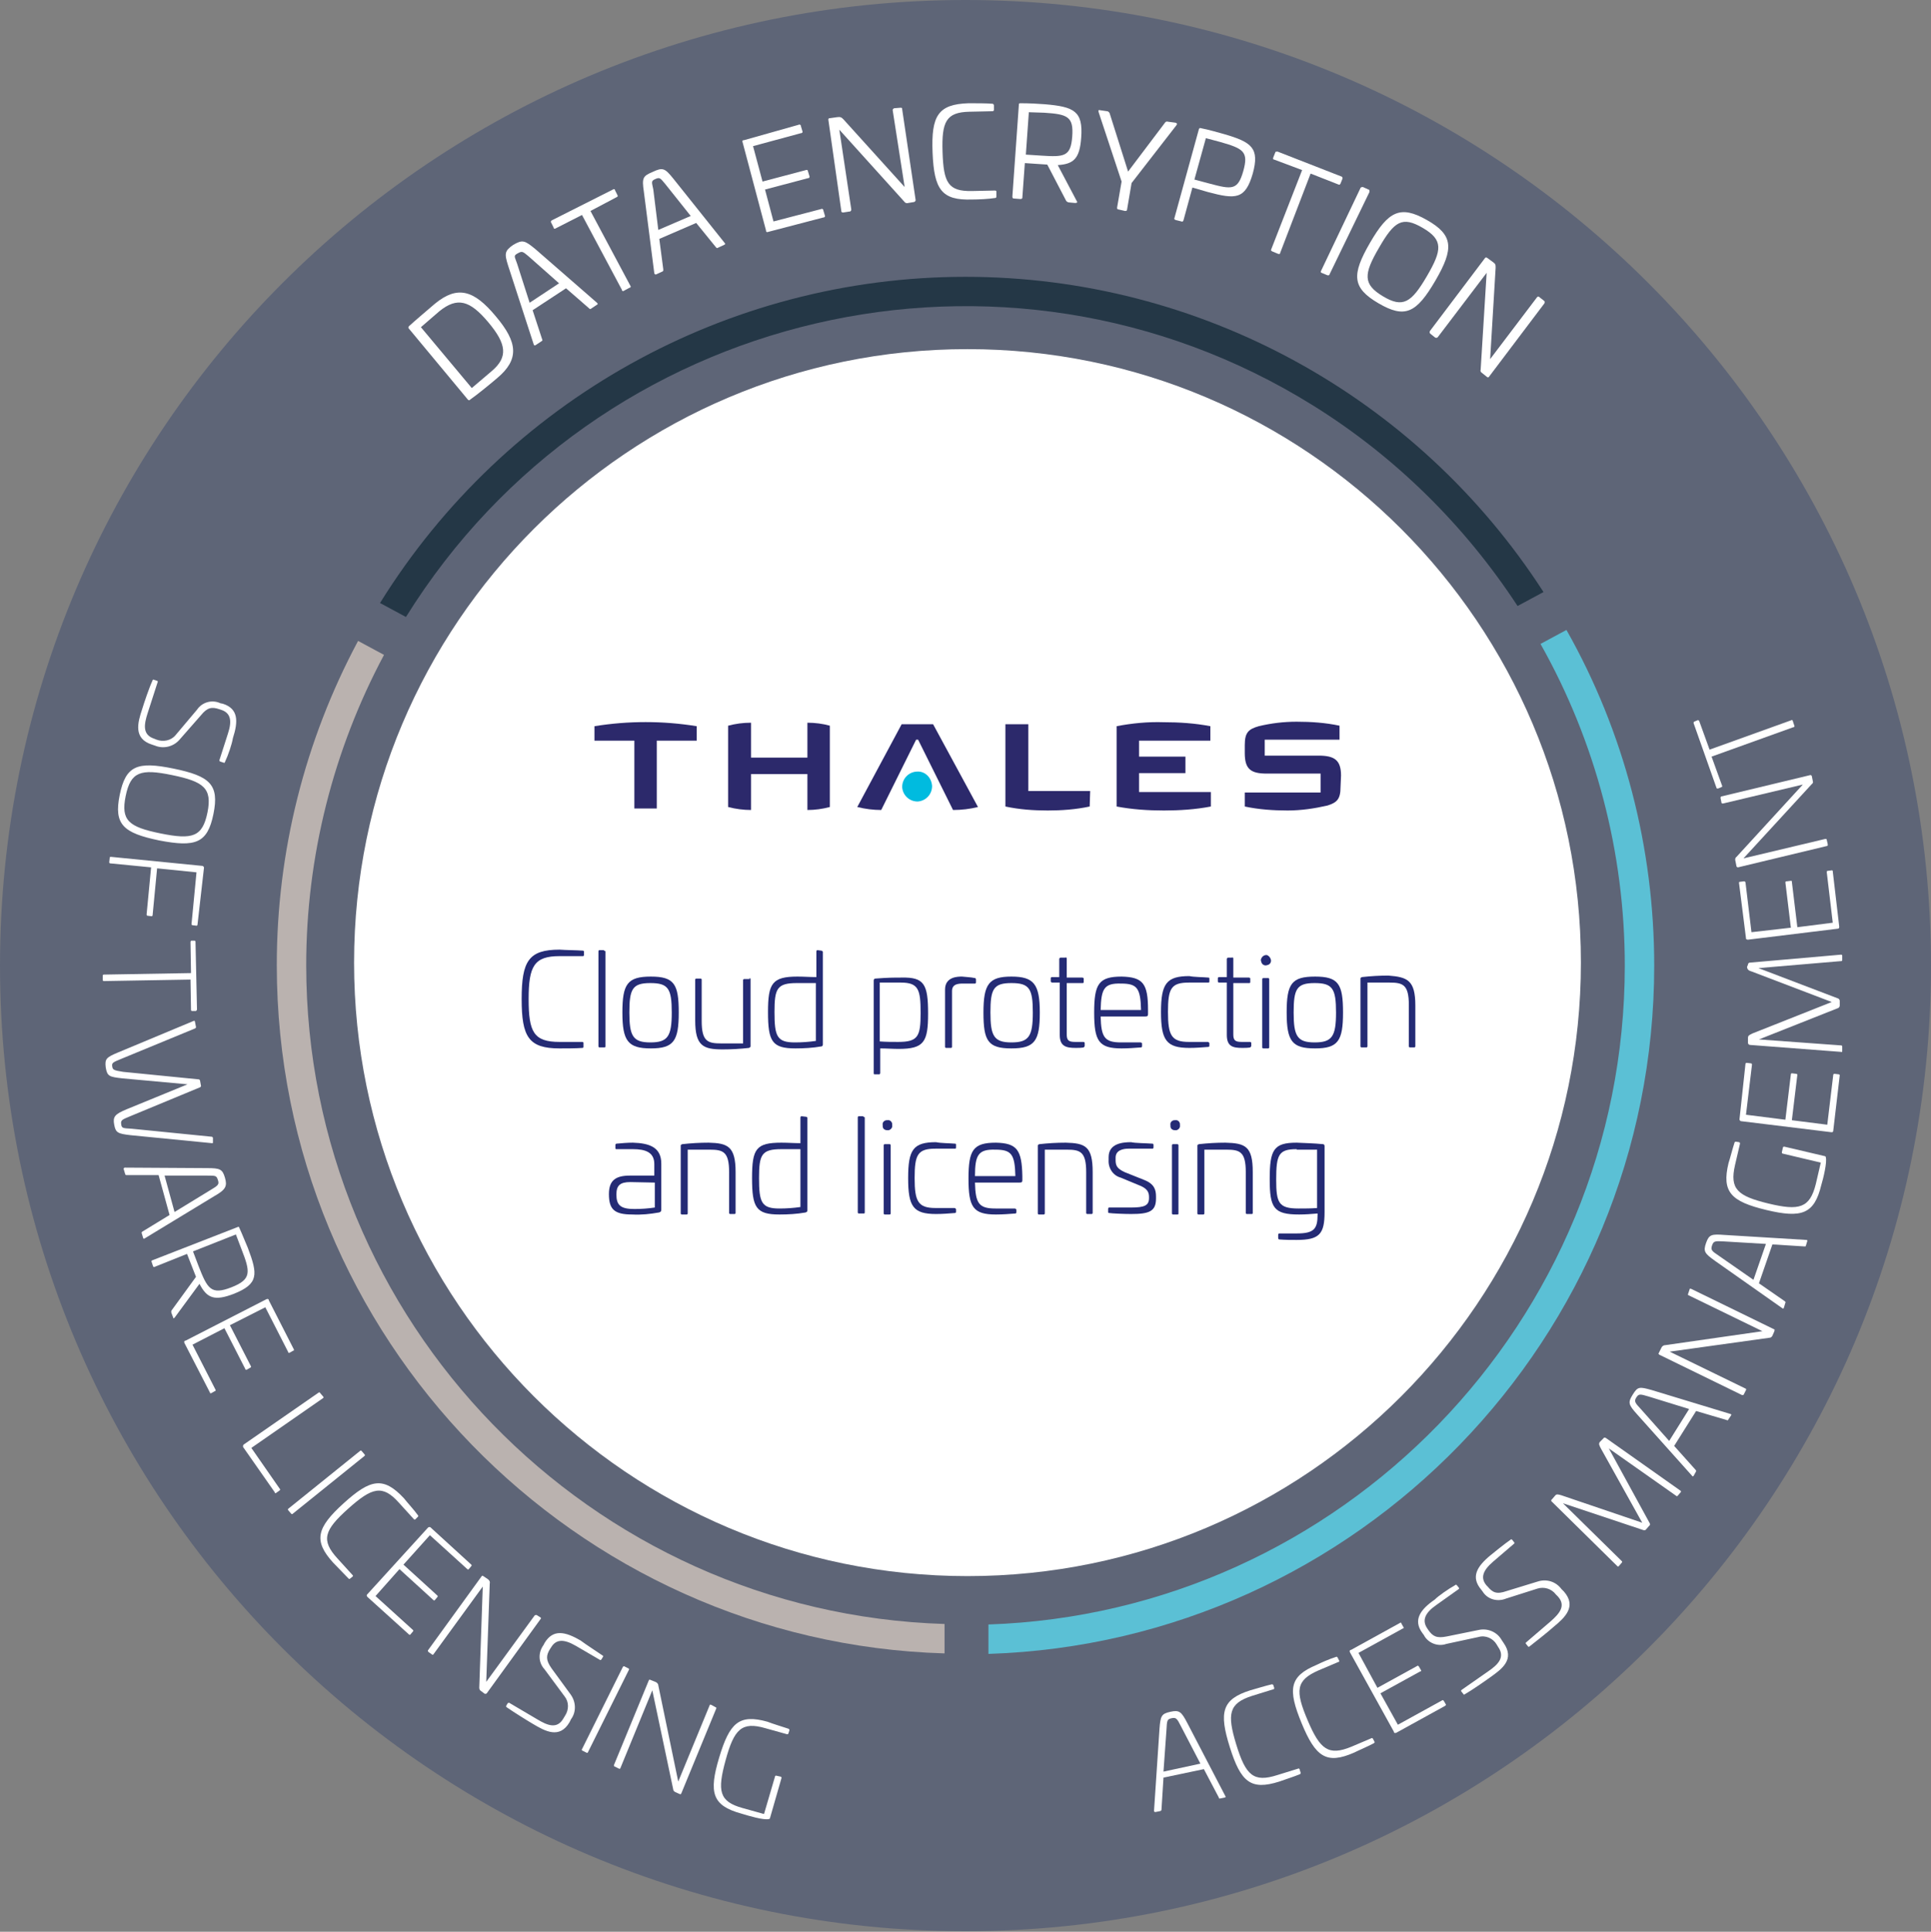 <?xml version="1.0" encoding="utf-8"?>
<!-- Generator: Adobe Illustrator 23.1.1, SVG Export Plug-In . SVG Version: 6.00 Build 0)  -->
<svg version="1.1" id="Layer_1" xmlns="http://www.w3.org/2000/svg" xmlns:xlink="http://www.w3.org/1999/xlink" x="0px" y="0px"
	 viewBox="0 0 387.2 387.3" style="enable-background:new 0 0 387.2 387.3;" xml:space="preserve">
<rect x="0" y="0" width="387.2" height="387.3" fill="#808080" stroke="none"/>
<style type="text/css">
	.st0{fill:#5E6577;}
	.st1{fill:#BAB2AF;}
	.st2{fill:#243746;}
	.st3{fill:#5BC0D5;}
	.st4{fill:#FFFFFF;}
	.st5{fill:#2C296B;}
	.st6{fill:#00BBDF;}
	.st7{fill:#242B75;}
</style>
<title>Asset 13</title>
<g>
	<g id="Layer_1-2">
		<path class="st0" d="M387.2,193.6c0,106.9-86.7,193.6-193.6,193.6S0,300.6,0,193.6S86.7,0,193.6,0S387.2,86.7,387.2,193.6"/>
		<path class="st1" d="M71.8,128.5c-10.7,20-16.3,42.3-16.3,65c0,74.7,59.7,135.8,133.9,138v-5.9c-71-2.2-128-60.6-128-132.1
			c0-21.7,5.4-43.1,15.6-62.2L71.8,128.5z"/>
		<path class="st2" d="M193.6,55.5c-47.8,0-92.2,24.8-117.4,65.4l5.2,2.8c38.5-61.9,120-80.9,181.9-42.4c16.4,10.2,30.4,24,41,40.2
			l5.2-2.8C284.1,79.3,240.4,55.5,193.6,55.5"/>
		<path class="st3" d="M314.1,126.3l-5.2,2.8c11.1,19.7,16.9,41.9,16.9,64.5c0,71.4-56.9,129.7-127.6,132.1v5.9
			c74-2.4,133.5-63.4,133.5-138C331.7,170,325.7,146.8,314.1,126.3"/>
		<path class="st4" d="M194,316c67.9,0,123-55.1,123-123S261.9,70,194,70S71,125.1,71,193S126.1,316,194,316"/>
		<path class="st5" d="M268.8,157.8c0,2.4-0.7,3.1-2.6,3.7c-2.6,0.6-5.3,1-8,1c-2.9,0-5.8-0.2-8.6-0.8v-2.8h15.2v-3.8h-10.8
			c-3.2,0-4.4-0.9-4.4-4.1v-1.6c0-2.5,0.7-3.2,2.8-3.8c2.5-0.6,5-0.9,7.6-0.9c2.9,0,5.8,0.2,8.6,0.8v2.8h-15v3.2h10.8
			c3.2,0,4.5,0.9,4.5,4L268.8,157.8z"/>
		<path class="st5" d="M242.8,161.7c-3.1,0.6-6.3,0.8-9.4,0.8c-3.2,0-6.3-0.2-9.5-0.8v-16.1c3.1-0.6,6.3-0.9,9.4-0.8
			c3.1,0,6.3,0.2,9.4,0.8v2.9h-14.3v3.2h9.3v3.3h-9.3v3.8h14.4L242.8,161.7z"/>
		<path class="st5" d="M218.5,161.7c-2.8,0.6-5.6,0.8-8.4,0.8c-2.9,0-5.7-0.2-8.5-0.8v-16.5h4.6v13.4h12.4L218.5,161.7z"/>
		<path class="st5" d="M196.1,161.8c-1.6,0.4-3.3,0.6-5,0.6l-7-14.1h-0.4l-7,14.1c-1.6,0-3.2-0.2-4.8-0.6l8.9-16.6h6.3L196.1,161.8z
			"/>
		<path class="st6" d="M186.9,157.6c0,1.7-1.3,3-2.9,3.1c-1.7,0-3-1.3-3.1-2.9c0-1.7,1.3-3,2.9-3.1c0,0,0,0,0.1,0
			C185.5,154.6,186.8,155.9,186.9,157.6"/>
		<path class="st5" d="M166.4,161.8c-1.5,0.4-3,0.6-4.5,0.6v-7.2h-11.3v7.2c-1.5,0-3.1-0.2-4.6-0.6v-16.3c1.5-0.4,3-0.6,4.6-0.6v7
			h11.3v-7c1.5,0,3.1,0.2,4.5,0.6V161.8z"/>
		<path class="st5" d="M139.7,148.5h-8v13.6h-4.5v-13.6h-8v-2.9c6.8-1.1,13.7-1.1,20.5,0L139.7,148.5z"/>
		<path class="st7" d="M116.9,190.6c0.1,0,0.2,0.1,0.2,0.2c0,0,0,0,0,0v0.7c0,0.1-0.1,0.2-0.2,0.2c0,0,0,0-0.1,0h-4.6
			c-5.1,0-6.2,2-6.2,8.6s1,8.6,6.2,8.6h4.6c0.1,0,0.2,0.1,0.2,0.2c0,0,0,0,0,0.1v0.7c0,0.1-0.1,0.2-0.2,0.2c0,0,0,0,0,0
			c-1.3,0.1-3.4,0.1-4.6,0.1c-6.2,0-7.6-2.3-7.6-9.9s1.4-9.9,7.6-9.9C113.5,190.5,115.6,190.5,116.9,190.6z"/>
		<path class="st7" d="M121.1,190.6c0.2,0,0.3,0.1,0.3,0.2v19c0,0.2-0.1,0.2-0.3,0.2h-0.9c-0.1,0-0.2-0.1-0.2-0.2c0,0,0,0,0-0.1v-19
			c0-0.1,0.1-0.2,0.2-0.2c0,0,0,0,0,0H121.1z"/>
		<path class="st7" d="M136.1,203c0,5.7-1,7.2-5.6,7.2s-5.7-1.5-5.7-7.2s1-7.2,5.7-7.2S136.1,197.3,136.1,203z M126.2,203
			c0,4.7,0.7,6,4.2,6s4.3-1.2,4.3-6s-0.7-5.9-4.3-5.9S126.2,198.3,126.2,203z"/>
		<path class="st7" d="M150.3,196.1c0.1,0,0.2,0.1,0.2,0.2c0,0,0,0,0,0.1v13.4c0,0.1-0.1,0.2-0.3,0.3c-1.8,0.2-3.5,0.3-5.3,0.3
			c-3.9,0-5.5-0.7-5.5-5.8v-8.2c0-0.1,0.1-0.2,0.2-0.2c0,0,0,0,0,0h0.9c0.1,0,0.2,0.1,0.2,0.2c0,0,0,0,0,0.1v8.2
			c0,4.1,1.2,4.5,3.9,4.5h4.4v-12.7c0-0.1,0.1-0.2,0.2-0.2c0,0,0,0,0.1,0H150.3z"/>
		<path class="st7" d="M164.7,190.6c0.1,0,0.2,0.1,0.3,0.2c0,0,0,0,0,0v18.6c0,0.2-0.1,0.4-0.3,0.4c0,0,0,0,0,0
			c-1.7,0.3-3.5,0.4-5.2,0.4c-4.7,0-5.5-1.4-5.5-7.3c0-5.7,0.8-7.1,5.9-7.1c1.3,0,2.5,0.1,3.8,0.1v-5.1c0-0.2,0.1-0.3,0.2-0.3
			L164.7,190.6z M159.8,197.1c-4,0-4.5,1.1-4.5,5.8c0,4.9,0.5,6.1,4.1,6.1c1.4,0,2.8-0.1,4.2-0.3v-11.6H159.8z"/>
		<path class="st7" d="M186.1,203.2c0,5.7-0.8,7.1-5.9,7.1c-1.2,0-2.4-0.1-3.7-0.1v4.9c0,0.2-0.1,0.3-0.2,0.3h-0.9
			c-0.2,0-0.2-0.1-0.2-0.3v-18.5c0-0.2,0.1-0.4,0.3-0.4c0,0,0,0,0,0c2.6-0.2,3.7-0.2,5.3-0.2C185.3,195.9,186.1,197.3,186.1,203.2z
			 M176.4,197.1v11.7c1.2,0.1,2.5,0.1,3.7,0.1c4,0,4.5-1.1,4.5-5.8s-0.4-6.1-4-6.1H176.4z"/>
		<path class="st7" d="M195.5,196.1c0.1,0,0.2,0.1,0.2,0.3v0.6c0,0.1-0.1,0.2-0.2,0.2c0,0,0,0-0.1,0h-2.3c-1,0-2.2,0.1-2.2,1.5v11.2
			c0,0.1-0.1,0.2-0.2,0.2c0,0,0,0-0.1,0h-0.9c-0.1,0-0.2-0.1-0.2-0.2c0,0,0,0,0-0.1v-11.4c0-2.6,2.6-2.6,3.4-2.6
			C193.7,195.9,194.6,195.9,195.5,196.1z"/>
		<path class="st7" d="M208.5,203c0,5.7-1,7.2-5.7,7.2s-5.6-1.5-5.6-7.2s1.1-7.2,5.6-7.2S208.5,197.3,208.5,203z M198.6,203
			c0,4.7,0.7,6,4.2,6s4.3-1.2,4.3-6s-0.7-5.9-4.3-5.9S198.6,198.3,198.6,203z"/>
		<path class="st7" d="M213.6,192c0.2-0.1,0.3,0,0.3,0.2v3.8h3.1c0.2,0,0.3,0.1,0.3,0.2v0.7c0,0.2-0.1,0.2-0.3,0.2h-3.1v10.3
			c0,1.2,0.4,1.5,1.7,1.5h1.6c0.2,0,0.3,0.1,0.3,0.2v0.6c0,0.1-0.1,0.2-0.2,0.3c-0.5,0.1-1.1,0.1-1.6,0.1c-1.9,0-3.2-0.3-3.2-2.6
			v-10.5H211c-0.1,0-0.3-0.1-0.3-0.2v-0.7c0-0.1,0.1-0.2,0.2-0.2c0,0,0,0,0,0h1.5v-3.6c0-0.2,0.1-0.2,0.2-0.3L213.6,192z"/>
		<path class="st7" d="M230.2,202.5v0.8c0,0.4-0.1,0.5-0.6,0.5h-8.9c0.1,4.2,0.8,5.2,4.1,5.2h3.9c0.1,0,0.3,0.1,0.3,0.2c0,0,0,0,0,0
			v0.6c0,0.1-0.1,0.2-0.2,0.2c-1.3,0.1-2.6,0.2-3.9,0.2c-4.6,0-5.5-1.5-5.5-7.2s0.9-7.2,5.5-7.2
			C229.2,195.9,230.2,197.2,230.2,202.5z M220.7,202.5h8.1c-0.1-4.4-0.8-5.3-4-5.3C221.4,197.1,220.8,198.2,220.7,202.5L220.7,202.5
			z"/>
		<path class="st7" d="M242.3,196c0.2,0,0.2,0.1,0.2,0.2v0.6c0,0.2-0.1,0.2-0.3,0.2h-3.8c-3.6,0-4.2,1.2-4.2,5.9s0.7,6,4.2,6h3.8
			c0.1,0,0.2,0.1,0.3,0.2c0,0,0,0,0,0v0.6c0,0.1-0.1,0.2-0.2,0.2c-1.3,0.1-2.5,0.2-3.8,0.2c-4.6,0-5.7-1.5-5.7-7.2s1.1-7.2,5.7-7.2
			C239.3,195.9,241.3,195.9,242.3,196z"/>
		<path class="st7" d="M247,192c0.2-0.1,0.3,0,0.3,0.2v3.8h3.1c0.2,0,0.3,0.1,0.3,0.2v0.7c0,0.2-0.1,0.2-0.3,0.2h-3.1v10.3
			c0,1.2,0.4,1.5,1.7,1.5h1.6c0.2,0,0.3,0.1,0.3,0.2v0.6c0,0.1-0.1,0.2-0.2,0.3c-0.5,0.1-1.1,0.1-1.6,0.1c-1.9,0-3.1-0.3-3.1-2.6
			v-10.5h-1.5c-0.2,0-0.3-0.1-0.3-0.2v-0.7c0-0.1,0.1-0.2,0.3-0.2h1.5v-3.6c0-0.2,0.1-0.2,0.2-0.3L247,192z"/>
		<path class="st7" d="M254.8,192.3c0.2,0.5-0.1,1.1-0.7,1.2c-0.5,0.2-1.1-0.1-1.2-0.7c-0.1-0.2-0.1-0.4,0-0.6
			c0.2-0.5,0.7-0.8,1.2-0.7C254.5,191.7,254.7,192,254.8,192.3z M254.3,196.1c0.1,0,0.2,0.1,0.2,0.2c0,0,0,0,0,0.1v13.6
			c0,0.1-0.1,0.2-0.2,0.2c0,0,0,0-0.1,0h-0.9c-0.1,0-0.2-0.1-0.2-0.2c0,0,0,0,0-0.1v-13.6c0-0.1,0.1-0.2,0.2-0.2c0,0,0,0,0.1,0
			H254.3z"/>
		<path class="st7" d="M269.3,203c0,5.7-1,7.2-5.6,7.2s-5.7-1.4-5.7-7.2s1-7.2,5.7-7.2S269.3,197.3,269.3,203z M259.4,203
			c0,4.7,0.7,6,4.2,6s4.3-1.2,4.3-6s-0.7-5.9-4.3-5.9S259.4,198.3,259.4,203L259.4,203z"/>
		<path class="st7" d="M283.8,201.6v8.2c0,0.1-0.1,0.2-0.2,0.2c0,0,0,0,0,0h-0.9c-0.1,0-0.2-0.1-0.2-0.2c0,0,0,0,0-0.1v-8.2
			c0-4.1-1.2-4.5-3.9-4.5h-4.4v12.8c0,0.1-0.1,0.2-0.2,0.2c0,0,0,0-0.1,0H273c-0.1,0-0.2-0.1-0.2-0.2c0,0,0,0,0-0.1v-13.5
			c0-0.2,0.1-0.2,0.3-0.3c1.8-0.2,3.5-0.3,5.3-0.3C282.2,195.9,283.8,196.5,283.8,201.6z"/>
		<path class="st7" d="M132.6,233.3v9.2c0,0.2,0,0.5-0.5,0.6c-1.7,0.3-3.5,0.5-5.3,0.4c-3.6,0-4.7-1-4.7-4.1c0-2.7,1.3-3.7,4.2-3.7
			h4.9v-2.3c0-2.4-1.8-3-4.3-3h-3.3c-0.2,0-0.2-0.1-0.2-0.2v-0.6c0-0.2,0-0.2,0.2-0.3c1.1-0.1,2.2-0.2,3.3-0.2
			C130.2,229.2,132.6,230,132.6,233.3z M126.4,237c-2.1,0-2.8,0.7-2.8,2.5c0,2.1,0.8,2.9,3.6,2.9c1.4,0,2.8-0.1,4.1-0.3v-5
			L126.4,237z"/>
		<path class="st7" d="M147.5,235v8.2c0,0.1-0.1,0.2-0.2,0.2c0,0,0,0,0,0h-0.9c-0.1,0-0.2-0.1-0.2-0.2c0,0,0,0,0-0.1V235
			c0-4.1-1.2-4.5-3.9-4.5h-4.4v12.8c0,0.1-0.1,0.2-0.2,0.2c0,0,0,0-0.1,0h-0.9c-0.1,0-0.2-0.1-0.2-0.2c0,0,0,0,0-0.1v-13.5
			c0-0.2,0.1-0.2,0.3-0.3c1.8-0.2,3.5-0.3,5.3-0.3C145.9,229.2,147.5,229.8,147.5,235z"/>
		<path class="st7" d="M161.6,223.9c0.1,0,0.3,0.1,0.3,0.2c0,0,0,0,0,0v18.6c0,0.2-0.1,0.3-0.4,0.4c-1.7,0.3-3.5,0.4-5.2,0.4
			c-4.7,0-5.5-1.4-5.5-7.3s0.8-7.1,5.9-7.1c1.3,0,2.5,0.1,3.8,0.1v-5.1c0-0.2,0.1-0.3,0.2-0.3L161.6,223.9z M156.7,230.4
			c-4,0-4.5,1.1-4.5,5.8c0,4.9,0.5,6.1,4.1,6.1c1.4,0,2.8-0.1,4.2-0.3v-11.6H156.7z"/>
		<path class="st7" d="M173.1,223.9c0.2,0,0.3,0.1,0.3,0.2v19c0,0.2-0.1,0.2-0.3,0.2h-0.9c-0.1,0-0.2-0.1-0.2-0.2c0,0,0,0,0-0.1v-19
			c0-0.1,0.1-0.2,0.2-0.2c0,0,0,0,0.1,0H173.1z"/>
		<path class="st7" d="M178.9,225.6c0.1,0.5-0.3,0.9-0.7,1c-0.1,0-0.2,0-0.3,0c-0.5,0-0.9-0.3-0.9-0.8c0-0.1,0-0.1,0-0.2
			c-0.1-0.5,0.2-0.9,0.7-1c0.1,0,0.2,0,0.2,0c0.5-0.1,0.9,0.2,1,0.7C178.9,225.4,178.9,225.5,178.9,225.6z M178.4,229.4
			c0.1,0,0.2,0.1,0.2,0.2c0,0,0,0,0,0.1v13.6c0,0.1-0.1,0.2-0.2,0.2c0,0,0,0-0.1,0h-0.9c-0.1,0-0.2-0.1-0.2-0.2c0,0,0,0,0-0.1v-13.6
			c0-0.1,0.1-0.2,0.2-0.2c0,0,0,0,0.1,0H178.4z"/>
		<path class="st7" d="M191.5,229.3c0.2,0,0.2,0.1,0.2,0.2v0.6c0,0.2-0.1,0.2-0.3,0.2h-3.8c-3.6,0-4.2,1.2-4.2,5.9s0.7,6,4.2,6h3.8
			c0.1,0,0.2,0.1,0.3,0.2c0,0,0,0,0,0v0.6c0,0.1-0.1,0.2-0.2,0.2c-1.3,0.1-2.5,0.2-3.8,0.2c-4.6,0-5.6-1.5-5.6-7.2s1-7.2,5.6-7.2
			C188.5,229.2,190.4,229.2,191.5,229.3z"/>
		<path class="st7" d="M205,235.8v0.8c0,0.4-0.1,0.5-0.6,0.5h-8.9c0.1,4.2,0.8,5.2,4.1,5.2h3.9c0.1,0,0.2,0.1,0.3,0.2c0,0,0,0,0,0
			v0.6c0,0.1-0.1,0.2-0.2,0.2c-1.3,0.1-2.6,0.2-3.9,0.2c-4.6,0-5.5-1.5-5.5-7.2s0.9-7.2,5.5-7.2C203.9,229.2,204.9,230.5,205,235.8z
			 M195.5,235.8h8.1c-0.1-4.4-0.8-5.3-4-5.3C196.2,230.4,195.5,231.5,195.5,235.8L195.5,235.8z"/>
		<path class="st7" d="M219.1,235v8.2c0,0.1-0.1,0.2-0.2,0.2c0,0,0,0,0,0H218c-0.1,0-0.2-0.1-0.2-0.2c0,0,0,0,0-0.1V235
			c0-4.1-1.2-4.5-3.9-4.5h-4.4v12.8c0,0.1-0.1,0.2-0.2,0.2c0,0,0,0-0.1,0h-0.9c-0.1,0-0.2-0.1-0.2-0.2c0,0,0,0,0-0.1v-13.5
			c0-0.2,0.1-0.2,0.3-0.3c1.8-0.2,3.5-0.3,5.3-0.3C217.6,229.2,219.1,229.8,219.1,235z"/>
		<path class="st7" d="M231.1,229.3c0.1,0,0.2,0.1,0.2,0.2c0,0,0,0,0,0v0.6c0,0.1-0.1,0.2-0.2,0.2c0,0,0,0-0.1,0h-4.7
			c-1.1,0-2.6,0.3-2.6,1.8v0.5c0,1.1,0.3,1.7,1.8,2.4l4,1.6c2,0.8,2.3,2,2.3,3.3v0.4c0,2.6-1.4,3.1-5,3.1c-1.3,0-3.8-0.1-4.4-0.2
			c-0.2,0-0.2-0.1-0.2-0.2v-0.6c0-0.2,0.1-0.3,0.2-0.3h4.4c2.7,0,3.6-0.4,3.6-1.9V240c0-0.9-0.3-1.6-1.6-2.2l-4.1-1.7
			c-1.5-0.4-2.5-1.9-2.4-3.5v-0.6c0-2.7,2.7-3,4.5-3C227.6,229.2,229.9,229.2,231.1,229.3z"/>
		<path class="st7" d="M236.6,225.6c0.1,0.5-0.3,0.9-0.7,1c-0.1,0-0.2,0-0.3,0c-0.5,0-0.9-0.3-0.9-0.8c0-0.1,0-0.1,0-0.2
			c-0.1-0.5,0.2-0.9,0.7-1c0.1,0,0.2,0,0.2,0c0.5-0.1,0.9,0.2,1,0.7C236.6,225.4,236.6,225.5,236.6,225.6z M236.1,229.4
			c0.1,0,0.2,0.1,0.2,0.2c0,0,0,0,0,0.1v13.6c0,0.2-0.1,0.2-0.2,0.2h-0.9c-0.1,0-0.2-0.1-0.2-0.2c0,0,0,0,0-0.1v-13.6
			c0-0.1,0.1-0.2,0.2-0.2c0,0,0,0,0.1,0H236.1z"/>
		<path class="st7" d="M251.2,235v8.2c0,0.2-0.1,0.2-0.3,0.2h-0.9c-0.1,0-0.2-0.1-0.2-0.2c0,0,0,0,0-0.1V235c0-4.1-1.2-4.5-3.9-4.5
			h-4.4v12.8c0,0.1-0.1,0.2-0.2,0.2c0,0,0,0-0.1,0h-0.9c-0.1,0-0.2-0.1-0.2-0.2c0,0,0,0,0-0.1v-13.5c0-0.2,0.1-0.2,0.3-0.3
			c1.8-0.2,3.5-0.3,5.3-0.3C249.7,229.2,251.2,229.8,251.2,235z"/>
		<path class="st7" d="M265.3,229.4c0.2,0,0.3,0.2,0.3,0.4c0,0,0,0,0,0V243c0,4.4-1,5.6-5.6,5.6c-1.1,0-2.3,0-3.5-0.1
			c-0.1,0-0.2-0.1-0.2-0.3v-0.6c0-0.2,0.1-0.3,0.2-0.3h3.5c3.5,0,4.2-0.9,4.2-3.8v-0.2c-1.2,0.1-2.5,0.2-3.7,0.2
			c-5.1,0-5.9-1.3-5.9-7.1c0-5.9,0.8-7.3,5.4-7.3C261.9,229.2,263.3,229.2,265.3,229.4z M260,230.4c-3.6,0-4.1,1.1-4.1,6.1
			c0,4.7,0.5,5.8,4.5,5.8c1.2,0,2.5,0,3.7-0.1v-11.7H260z"/>
		<path class="st4" d="M45.1,152.8c0,0.1-0.1,0.2-0.3,0.1l-0.6-0.2c-0.2-0.1-0.2-0.1-0.2-0.3l1.7-5.3c0.9-2.7,0.5-4.2-1.4-4.8
			l-0.3-0.1c-1.5-0.5-2.4-0.4-3.7,1.2l-4.3,4.9c-1.2,1.4-3.2,1.9-4.9,1.2l-0.6-0.2c-3.8-1.2-2.9-4.4-2-7.1c0.4-1.3,1.4-4.3,2.1-5.8
			c0-0.1,0.1-0.2,0.3-0.1l0.6,0.2c0.1,0,0.2,0.2,0.1,0.3c0,0,0,0,0,0l-2,6.2c-0.7,2.2-1.1,4.3,1.3,5.1l0.5,0.2
			c1.3,0.5,2.9,0.2,3.8-0.9l4.3-5.1c1-1.5,3-2.1,4.7-1.3l0.5,0.1c3.1,1,3.1,3.5,2,6.9C46.5,149.2,45.8,151.3,45.1,152.8z"/>
		<path class="st4" d="M31.9,168.5c-7.2-1.5-9.1-3.2-7.9-9.1s3.5-6.8,10.8-5.3s9.2,3.2,8,9.1S39.2,169.9,31.9,168.5z M34.5,155.4
			c-6.3-1.3-8.3-0.7-9.3,4.2s0.6,6.2,7,7.5s8.4,0.7,9.4-4.2S40.8,156.7,34.5,155.4z"/>
		<path class="st4" d="M39.6,185.4c0,0.1-0.1,0.2-0.2,0.2c0,0,0,0,0,0l-0.8-0.1c-0.1,0-0.2-0.1-0.2-0.2c0,0,0,0,0,0l1-10.4l-7.9-0.8
			l-0.9,9.4c0,0.1-0.1,0.2-0.2,0.2c0,0,0,0,0,0l-0.8-0.1c-0.1,0-0.2-0.1-0.2-0.2c0,0,0,0,0-0.1l0.9-9.4l-8.2-0.8
			c-0.1,0-0.2-0.1-0.2-0.2c0,0,0,0,0,0l0.1-0.9c0-0.2,0.1-0.2,0.3-0.2l18.2,1.8c0.2,0,0.3,0.1,0.4,0.3c0,0,0,0.1,0,0.1L39.6,185.4z"
			/>
		<path class="st4" d="M39.5,202.4c0,0.1-0.1,0.2-0.2,0.3c0,0,0,0,0,0h-0.8c-0.1,0-0.2-0.1-0.2-0.2c0,0,0,0,0,0l-0.1-6.1l-17.4,0.3
			c-0.1,0-0.2-0.1-0.2-0.2c0,0,0,0,0,0v-0.9c0-0.1,0.1-0.2,0.2-0.2c0,0,0,0,0.1,0l17.4-0.3l-0.1-6.2c0-0.2,0.1-0.3,0.2-0.3H39
			c0.1,0,0.2,0.1,0.2,0.2c0,0,0,0,0,0L39.5,202.4z"/>
		<path class="st4" d="M42.7,229c0,0.2,0,0.2-0.2,0.2l-16.3-1.6c-2.6-0.3-3-0.5-3.3-2.1s0.1-2.1,2.5-3.1l12.2-5l-13.1-1.2
			c-2.6-0.3-3-0.4-3.3-2.2c-0.2-1.7,0.1-2,2.5-3l15.1-6.3c0.2-0.1,0.3,0,0.3,0.2l0.2,1c0,0.1,0,0.2-0.2,0.3l-14.8,6.1
			c-1.7,0.7-1.9,0.8-1.8,1.5s0.3,0.8,2.2,1.1l15.1,1.5c0.2,0,0.2,0.1,0.3,0.2l0.2,1.1c0,0.1,0,0.2-0.2,0.3l-14,5.8
			c-1.7,0.7-1.9,0.8-1.8,1.6s0.3,0.8,2.1,0.9l16,1.6c0.2,0,0.2,0.1,0.3,0.2L42.7,229z"/>
		<path class="st4" d="M43,239.8l-14,8.5c-0.2,0.1-0.2,0.1-0.3-0.1l-0.3-1c0-0.1,0-0.2,0.2-0.3l5.4-3.3l-2.2-8h-6.4
			c-0.2,0-0.2,0-0.3-0.2l-0.3-1c0-0.2,0-0.2,0.2-0.3l16.5,0.1c2.6,0,3.1,0.2,3.6,1.9S45.3,238.5,43,239.8z M41.5,235.7h-8.5l2,7.3
			l7.2-4.4c1.5-0.9,1.8-1.1,1.5-2S43.3,235.7,41.5,235.7z"/>
		<path class="st4" d="M46.9,259.4c-3.9,1.5-5.4,0.9-6.9-2l-5,6.8c-0.1,0.1-0.3,0.2-0.3-0.1l-0.3-0.8c-0.1-0.2-0.1-0.5,0.1-0.7
			l4.8-6.6l-1.8-4.6l-6.5,2.6c-0.2,0.1-0.2,0-0.3-0.1l-0.3-0.9c-0.1-0.2,0-0.2,0.1-0.3l17.2-6.7c0.2-0.1,0.2,0,0.3,0.2
			c0.6,1.3,1.3,3.1,1.7,4C51.7,255.5,51.9,257.4,46.9,259.4z M47.3,247.5l-8.6,3.4l1.1,2.9c1.8,4.6,2.5,5.9,6.6,4.3s3.8-3.1,2-7.7
			L47.3,247.5z"/>
		<path class="st4" d="M58.9,270.5c0.1,0.1,0,0.2,0,0.3c0,0,0,0-0.1,0l-0.7,0.4c-0.1,0.1-0.2,0-0.3,0c0,0,0,0,0-0.1l-4.6-9l-7.1,3.6
			l4.2,8.2c0.1,0.1,0,0.3-0.1,0.3c0,0,0,0,0,0l-0.7,0.4c-0.1,0.1-0.2,0-0.3,0c0,0,0,0,0-0.1l-4.2-8.2l-6.4,3.3l4.6,9
			c0.1,0.1,0,0.2,0,0.3c0,0,0,0-0.1,0l-0.7,0.4c-0.1,0.1-0.2,0-0.3,0c0,0,0,0,0-0.1l-5.1-9.9c-0.1-0.2-0.1-0.4,0.1-0.5
			c0,0,0,0,0.1,0l16.2-8.3c0.2-0.1,0.4-0.1,0.5,0.1c0,0,0,0,0,0.1L58.9,270.5z"/>
		<path class="st4" d="M64.8,280c0.1,0.1,0.1,0.2,0,0.3c0,0,0,0,0,0l-14.4,10l5.7,8.2c0.1,0.1,0.1,0.2,0,0.3c0,0,0,0,0,0l-0.7,0.5
			c-0.1,0.1-0.2,0.1-0.3,0c0,0,0,0,0-0.1l-6.3-9c-0.1-0.1-0.1-0.3,0-0.5c0,0,0,0,0.1-0.1l15-10.4c0.1-0.1,0.3,0,0.3,0.1c0,0,0,0,0,0
			L64.8,280z"/>
		<path class="st4" d="M73.1,291.6c0.1,0.1,0.1,0.2,0,0.3c0,0,0,0,0,0l-14.4,11.6c-0.1,0.1-0.2,0.1-0.3,0c0,0,0,0,0,0l-0.6-0.7
			c-0.1-0.1-0.1-0.2,0-0.3c0,0,0,0,0,0l14.4-11.6c0.1-0.1,0.2-0.1,0.3,0c0,0,0,0,0,0L73.1,291.6z"/>
		<path class="st4" d="M83.8,303.8c0.1,0.1,0.1,0.2,0,0.3c0,0,0,0,0,0l-0.5,0.5c-0.1,0.1-0.2,0.1-0.3,0c0,0,0,0,0,0l-3-3.3
			c-3.3-3.7-5.4-3.1-10.2,1.2s-5.5,6.3-2.1,10l3,3.3c0.1,0.1,0.1,0.2,0,0.3c0,0,0,0,0,0l-0.5,0.4c-0.1,0.1-0.2,0.1-0.3,0
			c0,0,0,0,0,0c-0.9-0.9-2.3-2.4-3.1-3.2c-4-4.4-3.3-7,2.1-11.9s8-5.4,12.1-1C81.7,301.3,83.1,302.8,83.8,303.8z"/>
		<path class="st4" d="M94.5,313.7c0.1,0.1,0.1,0.2,0,0.3c0,0,0,0,0,0l-0.5,0.6c-0.1,0.1-0.2,0.1-0.3,0c0,0,0,0,0,0l-7.5-6.8
			l-5.3,5.9l6.8,6.2c0.1,0.1,0.1,0.2,0,0.3c0,0,0,0,0,0l-0.5,0.6c-0.1,0.1-0.2,0.1-0.3,0c0,0,0,0,0,0l-6.8-6.2l-4.8,5.4l7.5,6.8
			c0.1,0.1,0.1,0.2,0,0.3c0,0,0,0,0,0l-0.5,0.6c-0.1,0.1-0.2,0.1-0.3,0c0,0,0,0,0,0l-8.3-7.5c-0.2-0.2-0.2-0.4-0.1-0.5l12.2-13.4
			c0.1-0.1,0.3-0.2,0.5-0.1c0,0,0,0,0.1,0.1L94.5,313.7z"/>
		<path class="st4" d="M108.4,324.3c0.1,0.1,0.1,0.2,0,0.3c0,0,0,0,0,0l-10.8,14.9c-0.1,0.1-0.2,0.1-0.3,0.1c0,0,0,0-0.1,0l-0.8-0.6
			c-0.2-0.1-0.3-0.4-0.3-0.6l0.7-20.3l-9.9,13.6c-0.1,0.1-0.2,0.1-0.3,0c0,0,0,0,0,0l-0.7-0.5c-0.1-0.1-0.1-0.2-0.1-0.3c0,0,0,0,0,0
			L96.6,316c0.1-0.1,0.2-0.1,0.3,0c0,0,0,0,0,0l0.9,0.6c0.3,0.2,0.5,0.5,0.4,0.9l-0.7,19.7l9.7-13.3c0.1-0.1,0.2-0.1,0.3-0.1
			c0,0,0,0,0.1,0L108.4,324.3z"/>
		<path class="st4" d="M120.8,331.9c0.1,0,0.2,0.2,0.1,0.3c0,0,0,0,0,0l-0.3,0.5c-0.1,0.1-0.2,0.2-0.3,0.1l-4.8-2.8
			c-2.4-1.4-4-1.4-5,0.3l-0.2,0.3c-0.8,1.3-0.9,2.2,0.3,3.9l3.8,5.2c1.1,1.5,1.2,3.5,0.1,5l-0.3,0.6c-2,3.4-4.9,1.8-7.4,0.3
			c-1.2-0.7-3.9-2.4-5.2-3.3c-0.1,0-0.1-0.2-0.1-0.3c0,0,0,0,0,0l0.3-0.5c0.1-0.1,0.2-0.1,0.3-0.1c0,0,0,0,0,0l5.6,3.3
			c2,1.2,4,2.1,5.3-0.2l0.3-0.5c0.8-1.2,0.8-2.8-0.1-3.9l-4-5.4c-1.3-1.4-1.3-3.4-0.2-4.9l0.2-0.4c1.7-2.8,4.1-2.3,7.2-0.5
			C117.6,329.8,119.5,331,120.8,331.9z"/>
		<path class="st4" d="M126,334.5c0.1,0,0.2,0.2,0.1,0.3c0,0,0,0,0,0l-8.2,16.5c0,0.1-0.2,0.2-0.3,0.1c0,0,0,0,0,0l-0.8-0.4
			c-0.1,0-0.2-0.2-0.1-0.3c0,0,0,0,0,0l8.2-16.5c0.1-0.1,0.2-0.2,0.3-0.1c0,0,0,0,0,0L126,334.5z"/>
		<path class="st4" d="M143.5,342.3c0.1,0,0.2,0.1,0.1,0.3c0,0,0,0,0,0l-7,17c-0.1,0.1-0.1,0.2-0.3,0.1l-0.9-0.4
			c-0.2-0.1-0.4-0.3-0.4-0.5l-4.2-19.9l-6.4,15.6c0,0.1-0.2,0.2-0.3,0.1c0,0,0,0,0,0l-0.8-0.4c-0.1,0-0.2-0.1-0.2-0.3c0,0,0,0,0,0
			l7-17c0-0.1,0.2-0.2,0.3-0.1c0,0,0,0,0,0l1,0.4c0.3,0.1,0.6,0.4,0.6,0.7l4,19.3l6.3-15.3c0-0.1,0.1-0.2,0.2-0.1c0,0,0,0,0.1,0
			L143.5,342.3z"/>
		<path class="st4" d="M158.1,346.6c0.1,0,0.2,0.2,0.2,0.3l-0.2,0.6c0,0.1-0.1,0.2-0.2,0.2c0,0,0,0-0.1,0l-4.3-1.2
			c-4.8-1.4-6.3,0.2-8,6.4s-1.3,8.3,3.4,9.6l4.3,1.2l2.2-7.5c0-0.1,0.1-0.2,0.2-0.2c0,0,0,0,0,0l0.9,0.2c0.1,0,0.2,0.1,0.2,0.2
			c0,0,0,0,0,0.1l-2.3,8c0,0.1-0.1,0.2-0.2,0.2c-1,0.3-4.3-0.7-5.6-1.1c-5.8-1.6-6.5-4.2-4.4-11.2s4-8.8,9.7-7.2
			C154.9,345.6,156.9,346.2,158.1,346.6z"/>
		<path class="st4" d="M238.1,345.5l7.6,14.6c0.1,0.2,0.1,0.2-0.1,0.3l-1,0.2c-0.1,0-0.2,0-0.2-0.2l-3-5.7l-8.1,1.7l-0.4,6.4
			c0,0.2-0.1,0.2-0.2,0.3l-1,0.2c-0.2,0-0.2,0-0.3-0.2l1.1-16.5c0.2-2.6,0.4-3,2.2-3.4S236.9,343.2,238.1,345.5z M233.9,346.8
			l-0.6,8.4l7.4-1.6l-3.9-7.5c-0.8-1.6-1-1.8-1.9-1.6S234,345,233.9,346.8L233.9,346.8z"/>
		<path class="st4" d="M255,337.7c0.1,0,0.2,0,0.3,0.1c0,0,0,0,0,0l0.2,0.6c0,0.1,0,0.2-0.1,0.3c0,0,0,0-0.1,0l-4.2,1.3
			c-4.7,1.5-5.1,3.6-3.2,9.8s3.5,7.6,8.2,6.1l4.2-1.3c0.1-0.1,0.2,0,0.3,0.1c0,0,0,0,0,0.1l0.2,0.6c0,0.1,0,0.2-0.1,0.3c0,0,0,0,0,0
			c-1.2,0.5-3.1,1.1-4.2,1.5c-5.7,1.8-7.7,0.1-9.9-6.9s-1.6-9.6,4.1-11.4C251.8,338.6,253.7,338,255,337.7z"/>
		<path class="st4" d="M267.9,332.2c0.1-0.1,0.2,0,0.3,0.1c0,0,0,0,0,0l0.3,0.6c0.1,0.1,0,0.2,0,0.3c0,0,0,0-0.1,0l-4,1.7
			c-4.6,2-4.7,4.1-2.2,10s4.2,7.2,8.8,5.3l4-1.7c0.1-0.1,0.2,0,0.3,0.1c0,0,0,0,0,0l0.3,0.6c0.1,0.1,0,0.2-0.1,0.3c0,0,0,0,0,0
			c-1.1,0.6-3,1.4-4,1.9c-5.5,2.4-7.7,0.9-10.5-5.9s-2.5-9.4,3-11.7C264.8,333.4,266.6,332.6,267.9,332.2z"/>
		<path class="st4" d="M280.7,325.4c0.1-0.1,0.2-0.1,0.3,0c0,0,0,0,0,0.1l0.4,0.7c0.1,0.1,0.1,0.2,0,0.3c0,0,0,0-0.1,0l-8.9,4.9
			l3.8,7l8-4.4c0.1-0.1,0.2,0,0.3,0.1c0,0,0,0,0,0l0.4,0.7c0.1,0.1,0.1,0.2,0,0.3c0,0,0,0-0.1,0l-8,4.4l3.5,6.3l8.9-4.9
			c0.1-0.1,0.2,0,0.3,0.1c0,0,0,0,0,0l0.4,0.7c0.1,0.1,0,0.2-0.1,0.3c0,0,0,0,0,0l-9.8,5.4c-0.2,0.1-0.4,0.1-0.5-0.1c0,0,0,0,0-0.1
			l-8.8-15.9c-0.1-0.2-0.1-0.4,0.1-0.5c0,0,0.1,0,0.1,0L280.7,325.4z"/>
		<path class="st4" d="M291.8,317.8c0.1-0.1,0.2-0.1,0.3,0c0,0,0,0,0,0l0.4,0.5c0.1,0.1,0.1,0.2,0,0.3c0,0,0,0,0,0l-4.5,3.2
			c-2.3,1.6-2.9,3.1-1.8,4.7l0.2,0.3c0.9,1.3,1.7,1.7,3.7,1.3l6.4-1.3c1.8-0.4,3.7,0.4,4.6,2l0.4,0.6c2.3,3.3-0.3,5.2-2.7,6.9
			c-1.1,0.8-3.7,2.6-5.1,3.4c-0.1,0.1-0.2,0.1-0.3-0.1l-0.4-0.5c-0.1-0.1,0-0.2,0.1-0.3c0,0,0,0,0,0l5.3-3.7c1.9-1.3,3.5-2.8,2-4.9
			l-0.3-0.5c-0.7-1.2-2.2-1.9-3.6-1.5l-6.5,1.4c-1.7,0.6-3.7-0.2-4.5-1.8l-0.3-0.4c-1.9-2.6-0.4-4.7,2.5-6.7
			C288.5,319.9,290.4,318.6,291.8,317.8z"/>
		<path class="st4" d="M302.9,308.7c0.1-0.1,0.2-0.1,0.3,0c0,0,0,0,0,0l0.4,0.5c0.1,0.1,0.1,0.2,0,0.3c0,0,0,0,0,0l-4.2,3.6
			c-2.1,1.8-2.6,3.3-1.3,4.8l0.2,0.2c1,1.2,1.8,1.6,3.8,0.9l6.2-1.9c1.8-0.6,3.7,0,4.8,1.5l0.5,0.5c2.6,3,0.2,5.2-2.1,7.1
			c-1,0.9-3.5,2.9-4.8,3.9c-0.1,0.1-0.2,0.1-0.3,0c0,0,0,0,0,0l-0.4-0.5c-0.1-0.1-0.1-0.2,0-0.3c0,0,0,0,0,0l4.9-4.2
			c1.7-1.5,3.2-3.1,1.5-5l-0.4-0.4c-0.9-1.2-2.4-1.6-3.7-1.2l-6.3,2c-1.7,0.7-3.7,0.2-4.7-1.4l-0.3-0.4c-2.1-2.5-0.9-4.6,1.9-6.9
			C299.9,311,301.6,309.6,302.9,308.7z"/>
		<path class="st4" d="M321.5,288.4c0.1-0.2,0.3-0.2,0.5-0.1c0,0,0,0,0,0l15,10.6c0.1,0.1,0.1,0.2,0,0.3c0,0,0,0,0,0l-0.6,0.7
			c-0.1,0.1-0.2,0.1-0.3,0c0,0,0,0,0,0l-13.5-9.5l8.2,15c0.1,0.2,0.1,0.4-0.1,0.5l-0.6,0.7c-0.1,0.2-0.3,0.2-0.5,0.2l-16.2-5.4
			l11.8,11.6c0.1,0.1,0.1,0.2,0,0.3c0,0,0,0,0,0l-0.6,0.7c-0.1,0.1-0.2,0.1-0.3,0l-13.1-12.9c-0.2-0.1-0.2-0.4,0-0.5c0,0,0,0,0,0
			l0.6-0.7c0.3-0.4,0.6-0.3,1.3-0.1l16.2,5.5l-8.3-14.9c-0.3-0.6-0.5-0.9-0.2-1.3L321.5,288.4z"/>
		<path class="st4" d="M331.2,278.7l15.8,4.8c0.2,0.1,0.2,0.1,0.1,0.3l-0.6,0.9c-0.1,0.1-0.1,0.1-0.3,0l-6.1-1.8l-4.4,7l4.3,4.8
			c0.1,0.1,0.1,0.2,0.1,0.3l-0.5,0.9c-0.1,0.1-0.2,0.2-0.3,0l-11-12.3c-1.8-2-1.9-2.4-0.9-4S328.7,278,331.2,278.7z M329.1,282.6
			l5.6,6.3l4-6.4l-8.1-2.5c-1.7-0.5-2-0.6-2.5,0.2S327.9,281.3,329.1,282.6L329.1,282.6z"/>
		<path class="st4" d="M338.8,258.5c0-0.1,0.1-0.2,0.2-0.1c0,0,0,0,0.1,0l16.6,8.1c0.1,0,0.2,0.1,0.1,0.3c0,0,0,0,0,0.1l-0.4,0.9
			c-0.1,0.2-0.3,0.4-0.5,0.4l-20.1,2.8l15.2,7.4c0.1,0,0.2,0.2,0.1,0.3c0,0,0,0,0,0l-0.4,0.8c0,0.1-0.1,0.2-0.3,0.2c0,0,0,0-0.1,0
			l-16.6-8.1c-0.1-0.1-0.2-0.2-0.1-0.3l0.5-1c0.1-0.3,0.4-0.6,0.8-0.6l19.5-2.8l-14.8-7.2c-0.1,0-0.2-0.2-0.1-0.3c0,0,0,0,0,0
			L338.8,258.5z"/>
		<path class="st4" d="M345.8,247.6l16.4,1c0.2,0,0.2,0.1,0.2,0.2l-0.3,1c0,0.1-0.1,0.1-0.3,0.1l-6.4-0.4l-2.7,7.8l5.2,3.6
			c0.1,0.1,0.2,0.2,0.1,0.3l-0.3,1c-0.1,0.2-0.1,0.2-0.3,0.1l-13.5-9.5c-2.1-1.5-2.4-1.9-1.8-3.6S343.2,247.4,345.8,247.6z
			 M344.7,251.8l6.9,4.8l2.5-7.2l-8.4-0.5c-1.8-0.1-2.1-0.1-2.4,0.8S343.2,250.8,344.7,251.8L344.7,251.8z"/>
		<path class="st4" d="M347.8,229.1c0-0.1,0.1-0.2,0.3-0.2c0,0,0,0,0,0l0.6,0.1c0.1,0,0.2,0.1,0.2,0.3c0,0,0,0,0,0l-1,4.3
			c-1.1,4.8,0.5,6.2,6.7,7.7s8.3,0.9,9.5-3.9l1-4.3l-7.6-1.8c-0.1,0-0.2-0.1-0.2-0.2c0,0,0,0,0-0.1l0.2-0.9c0-0.1,0.1-0.2,0.2-0.2
			c0,0,0,0,0.1,0l8.1,1.9c0.1,0,0.2,0.1,0.2,0.2c0.3,1-0.5,4.3-0.9,5.6c-1.4,5.8-3.9,6.7-11,5s-9-3.6-7.6-9.4
			C346.9,232.3,347.4,230.3,347.8,229.1z"/>
		<path class="st4" d="M350,213.3c0-0.1,0.1-0.2,0.2-0.2c0,0,0,0,0.1,0l0.8,0.1c0.1,0,0.2,0.1,0.2,0.2c0,0,0,0,0,0.1l-1.2,10l7.9,1
			l1.1-9.1c0-0.2,0.1-0.2,0.3-0.2l0.8,0.1c0.1,0,0.2,0.1,0.2,0.2c0,0,0,0,0,0l-1.1,9.1l7.1,0.9l1.2-10c0-0.1,0.1-0.2,0.2-0.2
			c0,0,0,0,0.1,0l0.8,0.1c0.1,0,0.2,0.1,0.2,0.2c0,0,0,0,0,0l-1.3,11.1c0,0.2-0.1,0.3-0.3,0.3c0,0-0.1,0-0.1,0l-18-2.2
			c-0.2,0-0.3-0.1-0.4-0.3c0,0,0-0.1,0-0.1L350,213.3z"/>
		<path class="st4" d="M350.5,193.4c0-0.2,0.1-0.3,0.3-0.4c0,0,0,0,0.1,0l18.3-1.6c0.1,0,0.2,0.1,0.2,0.2c0,0,0,0,0,0v0.9
			c0,0.1-0.1,0.2-0.2,0.2c0,0,0,0-0.1,0l-16.5,1.4l16,6.1c0.2,0.1,0.3,0.3,0.3,0.5v0.9c0,0.2-0.1,0.4-0.3,0.5l-15.9,6.3l16.5,1.2
			c0.1,0,0.2,0.1,0.2,0.2c0,0,0,0,0,0v0.9c0,0.2-0.1,0.3-0.2,0.2l-18.3-1.4c-0.2,0-0.4-0.2-0.4-0.4c0,0,0,0,0-0.1v-0.9
			c0-0.5,0.3-0.6,0.9-0.9l15.9-6.3l-16-6.1c-0.7-0.2-0.9-0.4-1-0.9L350.5,193.4z"/>
		<path class="st4" d="M348.7,177c0-0.1,0-0.2,0.2-0.2l0.8-0.1c0.1,0,0.2,0,0.3,0.2c0,0,0,0,0,0l1.2,10l7.9-0.9l-1.1-9.1
			c0-0.1,0.1-0.2,0.2-0.2c0,0,0,0,0.1,0l0.8-0.1c0.1,0,0.2,0,0.2,0.1c0,0,0,0,0,0.1l1.1,9.1l7.1-0.9l-1.2-10.1c0-0.1,0-0.2,0.1-0.3
			c0,0,0,0,0.1,0l0.8-0.1c0.1,0,0.2,0,0.2,0.2l1.3,11.1c0,0.3-0.1,0.4-0.3,0.4l-18,2.2c-0.2,0-0.4-0.1-0.4-0.2c0,0,0-0.1,0-0.1
			L348.7,177z"/>
		<path class="st4" d="M345,160c0-0.1,0-0.2,0.1-0.3c0,0,0,0,0,0l17.9-4.3c0.1,0,0.2,0,0.3,0.2l0.2,1c0.1,0.2,0,0.5-0.2,0.6
			l-13.7,14.9l16.4-3.9c0.1,0,0.2,0,0.3,0.1c0,0,0,0,0,0.1l0.2,0.9c0,0.1,0,0.3-0.1,0.3c0,0,0,0,0,0l-17.9,4.3
			c-0.1,0-0.3-0.1-0.3-0.2c0,0,0,0,0,0l-0.2-1c-0.1-0.3-0.1-0.7,0.2-0.9l13.3-14.5l-16,3.8c-0.1,0-0.2,0-0.3-0.1c0,0,0,0,0,0
			L345,160z"/>
		<path class="st4" d="M339.6,145c0-0.1,0-0.3,0.1-0.3l0.7-0.3c0.1,0,0.2,0,0.3,0.1c0,0,0,0,0,0l2.1,5.8l16.4-5.9
			c0.1-0.1,0.2,0,0.3,0.1c0,0,0,0,0,0.1l0.3,0.9c0.1,0.1,0,0.2-0.1,0.3c0,0,0,0-0.1,0l-16.4,5.9l2.1,5.8c0.1,0.1,0,0.3-0.1,0.3
			c0,0,0,0,0,0l-0.7,0.3c-0.1,0-0.3,0-0.3-0.1c0,0,0,0,0,0L339.6,145z"/>
		<path class="st4" d="M99.4,63.4c4.5,5.3,4.7,8.7,0.3,12.4c-1.4,1.2-4.1,3.4-5.4,4.3c-0.2,0.2-0.3,0.2-0.5,0L82,65.9
			c-0.2-0.2-0.1-0.3,0-0.5c1.2-1.1,3.8-3.3,5.2-4.5C91.7,57.2,95,58.1,99.4,63.4z M84.4,65.6l10.2,12.2l4-3.4c3.3-2.8,3-5.4-0.7-9.8
			s-6.2-5.1-9.8-2.2L84.4,65.6z"/>
		<path class="st4" d="M107.3,49.9l12.4,10.8c0.2,0.2,0.2,0.3,0,0.4l-1.2,0.8c-0.2,0.1-0.2,0.1-0.4-0.1l-4.6-4l-6.7,4.4l1.9,5.8
			c0.1,0.2,0.1,0.3-0.1,0.4l-1.2,0.8c-0.2,0.1-0.3,0.1-0.4-0.2l-5.1-15.7c-0.8-2.5-0.7-3,1-4.2C104.8,48,105.2,48.2,107.3,49.9z
			 M103.7,52.9l2.5,7.8l5.9-3.9l-6.1-5.4c-1.2-1-1.3-1.1-2.2-0.6S103.2,51.4,103.7,52.9z"/>
		<path class="st4" d="M122.9,38c0.1-0.1,0.3-0.1,0.4,0c0,0,0,0.1,0,0.1l0.5,1c0.1,0.2,0.1,0.3-0.1,0.4l-5.3,2.8l8,15
			c0.1,0.1,0.1,0.3-0.1,0.4c0,0-0.1,0-0.1,0l-1.1,0.6c-0.1,0.1-0.3,0.1-0.4-0.1c0,0,0-0.1,0-0.1l-8-15l-5.3,2.7
			c-0.1,0.1-0.3,0.1-0.4-0.1c0,0,0,0,0-0.1l-0.5-1c-0.1-0.1,0-0.3,0.1-0.4c0,0,0,0,0,0L122.9,38z"/>
		<path class="st4" d="M135,35.8l10.3,12.9c0.2,0.2,0.1,0.3-0.1,0.4l-1.3,0.6c-0.2,0.1-0.2,0-0.4-0.2l-3.9-4.8l-7.4,3.2l0.8,6.1
			c0,0.3,0,0.3-0.1,0.4l-1.3,0.6c-0.2,0.1-0.3,0-0.4-0.2l-2.1-16.4c-0.4-2.7-0.2-3.1,1.7-3.9C132.9,33.5,133.3,33.7,135,35.8z
			 M131,38l1,8.1l6.5-2.8l-5.1-6.4c-1-1.2-1.1-1.4-2-1S130.7,36.5,131,38z"/>
		<path class="st4" d="M160.2,25c0.1-0.1,0.3,0,0.4,0.2c0,0,0,0,0,0.1l0.3,1c0.1,0.2,0,0.3-0.2,0.4c0,0,0,0-0.1,0l-9.6,2.6l1.9,7.1
			l8.7-2.3c0.2-0.1,0.4,0,0.4,0.2l0.3,1c0.1,0.1,0,0.3-0.1,0.4c0,0-0.1,0-0.1,0l-8.7,2.3l1.7,6.4l9.6-2.5c0.1-0.1,0.3,0,0.4,0.2
			c0,0,0,0,0,0.1l0.3,1c0.1,0.2,0,0.3-0.2,0.4c0,0,0,0-0.1,0l-11.1,2.9c-0.2,0.1-0.4,0-0.4-0.2c0,0,0-0.1,0-0.1l-4.7-17.7
			c-0.1-0.2,0-0.4,0.2-0.4c0,0,0.1,0,0.1,0L160.2,25z"/>
		<path class="st4" d="M180.6,21.6c0.1,0,0.3,0,0.3,0.2c0,0,0,0,0,0.1l2.7,18.2c0,0.2-0.1,0.3-0.3,0.4l-1.2,0.2
			c-0.3,0.1-0.6,0-0.8-0.3l-13-14.4l2.4,16c0,0.2-0.1,0.3-0.2,0.4c0,0,0,0-0.1,0l-1.3,0.2c-0.2,0-0.3,0-0.4-0.2c0,0,0-0.1,0-0.1
			L166.1,24c0-0.2,0.1-0.3,0.2-0.3c0,0,0,0,0.1,0l1.4-0.2c0.7-0.1,0.9,0,1.3,0.4l12.3,13.6L179,22.1c0-0.2,0.1-0.3,0.3-0.4
			L180.6,21.6z"/>
		<path class="st4" d="M199,20.8c0.2,0,0.3,0.2,0.3,0.4V22c0,0.2-0.1,0.3-0.3,0.3l-4.6,0.1c-4.7,0.1-5.6,2-5.4,8.1s1.1,7.9,5.9,7.8
			l4.6-0.1c0.2,0,0.3,0.1,0.3,0.2c0,0,0,0.1,0,0.1v0.9c0,0.2-0.1,0.3-0.3,0.3c0,0,0,0,0,0c-1.3,0.2-3.2,0.3-4.6,0.3
			c-6.1,0.2-7.6-2-7.9-9.4s1.1-9.7,7.2-9.9C195.8,20.7,197.7,20.7,199,20.8z"/>
		<path class="st4" d="M216.8,27.6c-0.3,4.2-1.5,5.3-4.7,5.5l3.8,7.2c0.2,0.2,0.1,0.4-0.3,0.4l-1.1-0.1c-0.4,0-0.7-0.2-0.8-0.5
			L210,33l-4.5-0.3l-0.5,6.9c0,0.2-0.1,0.3-0.4,0.3l-1.3-0.1c-0.2,0-0.3-0.1-0.3-0.4l1.3-18.4c0-0.3,0.1-0.3,0.4-0.3
			c1.6,0,3.6,0.1,4.8,0.2C215.4,21.4,217.2,22.3,216.8,27.6z M206.3,22.5l-0.6,8.5l3.1,0.2c4.6,0.3,5.9,0.2,6.2-3.8
			s-0.9-4.5-5.6-4.8L206.3,22.5z"/>
		<path class="st4" d="M235.7,24.6c0.3,0.1,0.4,0.2,0.2,0.5l-9,11.6L226,42c0,0.2-0.1,0.3-0.4,0.3l-1.3-0.3c-0.2,0-0.3-0.1-0.3-0.3
			c0,0,0-0.1,0-0.1l0.9-5.2l-4.6-13.9c-0.1-0.4,0-0.5,0.3-0.4l1.4,0.2c0.2,0,0.4,0.2,0.5,0.4l3.7,11.7l7.4-9.8
			c0.1-0.2,0.4-0.3,0.6-0.2L235.7,24.6z"/>
		<path class="st4" d="M251.2,34.8c-1.5,5.2-3.4,5.2-9,3.7l-3.1-0.9l-1.8,6.6c-0.1,0.2-0.2,0.3-0.4,0.2l-1.2-0.3
			c-0.2-0.1-0.3-0.2-0.2-0.4l4.9-17.8c0.1-0.2,0.2-0.3,0.4-0.2c1.6,0.3,3.6,0.9,4.7,1.2C251,28.5,252.6,29.7,251.2,34.8z
			 M241.8,27.7l-2.3,8.3l3,0.8c4.5,1.2,5.7,1.4,6.8-2.5s0-4.5-4.5-5.8L241.8,27.7z"/>
		<path class="st4" d="M269,35.4c0.1,0,0.2,0.2,0.2,0.3c0,0,0,0,0,0.1l-0.4,1c-0.1,0.2-0.2,0.3-0.4,0.2l-5.6-2.2l-6.1,15.9
			c0,0.2-0.2,0.3-0.3,0.2c0,0-0.1,0-0.1,0l-1.2-0.5c-0.2-0.1-0.3-0.2-0.2-0.4l6.2-15.9l-5.6-2.1c-0.2,0-0.3-0.2-0.2-0.3
			c0,0,0,0,0-0.1l0.4-1c0-0.2,0.2-0.2,0.4-0.2c0,0,0,0,0.1,0L269,35.4z"/>
		<path class="st4" d="M274.4,38c0.2,0,0.2,0.2,0.2,0.4c0,0,0,0,0,0.1L266.6,55c0,0.2-0.2,0.2-0.3,0.2c0,0-0.1,0-0.1,0l-1.2-0.5
			c-0.2-0.1-0.2-0.2-0.1-0.4l7.9-16.6c0-0.1,0.2-0.2,0.4-0.2c0,0,0,0,0.1,0L274.4,38z"/>
		<path class="st4" d="M287.8,56.3c-3.8,6.5-6.1,7.6-11.4,4.5s-5.4-5.7-1.7-12.1s6.1-7.6,11.4-4.6S291.6,49.8,287.8,56.3z
			 M276.5,49.7c-3.1,5.3-3.2,7.3,0.8,9.7s5.7,1.3,8.8-4s3.3-7.3-0.8-9.7S279.6,44.3,276.5,49.7z"/>
		<path class="st4" d="M309.6,60.3c0.1,0.1,0.2,0.2,0.1,0.4c0,0,0,0,0,0.1l-11.1,14.7c-0.1,0.2-0.3,0.2-0.4,0.1l-1-0.8
			c-0.3-0.2-0.4-0.4-0.3-0.7l1.2-19.4l-9.8,12.9c-0.1,0.1-0.3,0.2-0.4,0.1c0,0,0,0-0.1,0l-1-0.8c-0.1-0.1-0.2-0.3-0.1-0.4
			c0,0,0,0,0-0.1l11.1-14.7c0.1-0.1,0.3-0.1,0.4,0c0,0,0,0,0,0l1.1,0.8c0.6,0.4,0.6,0.6,0.6,1.2l-1.1,18.3l9.4-12.4
			c0.1-0.1,0.2-0.2,0.4-0.1c0,0,0,0,0.1,0.1L309.6,60.3z"/>
	</g>
</g>
</svg>
